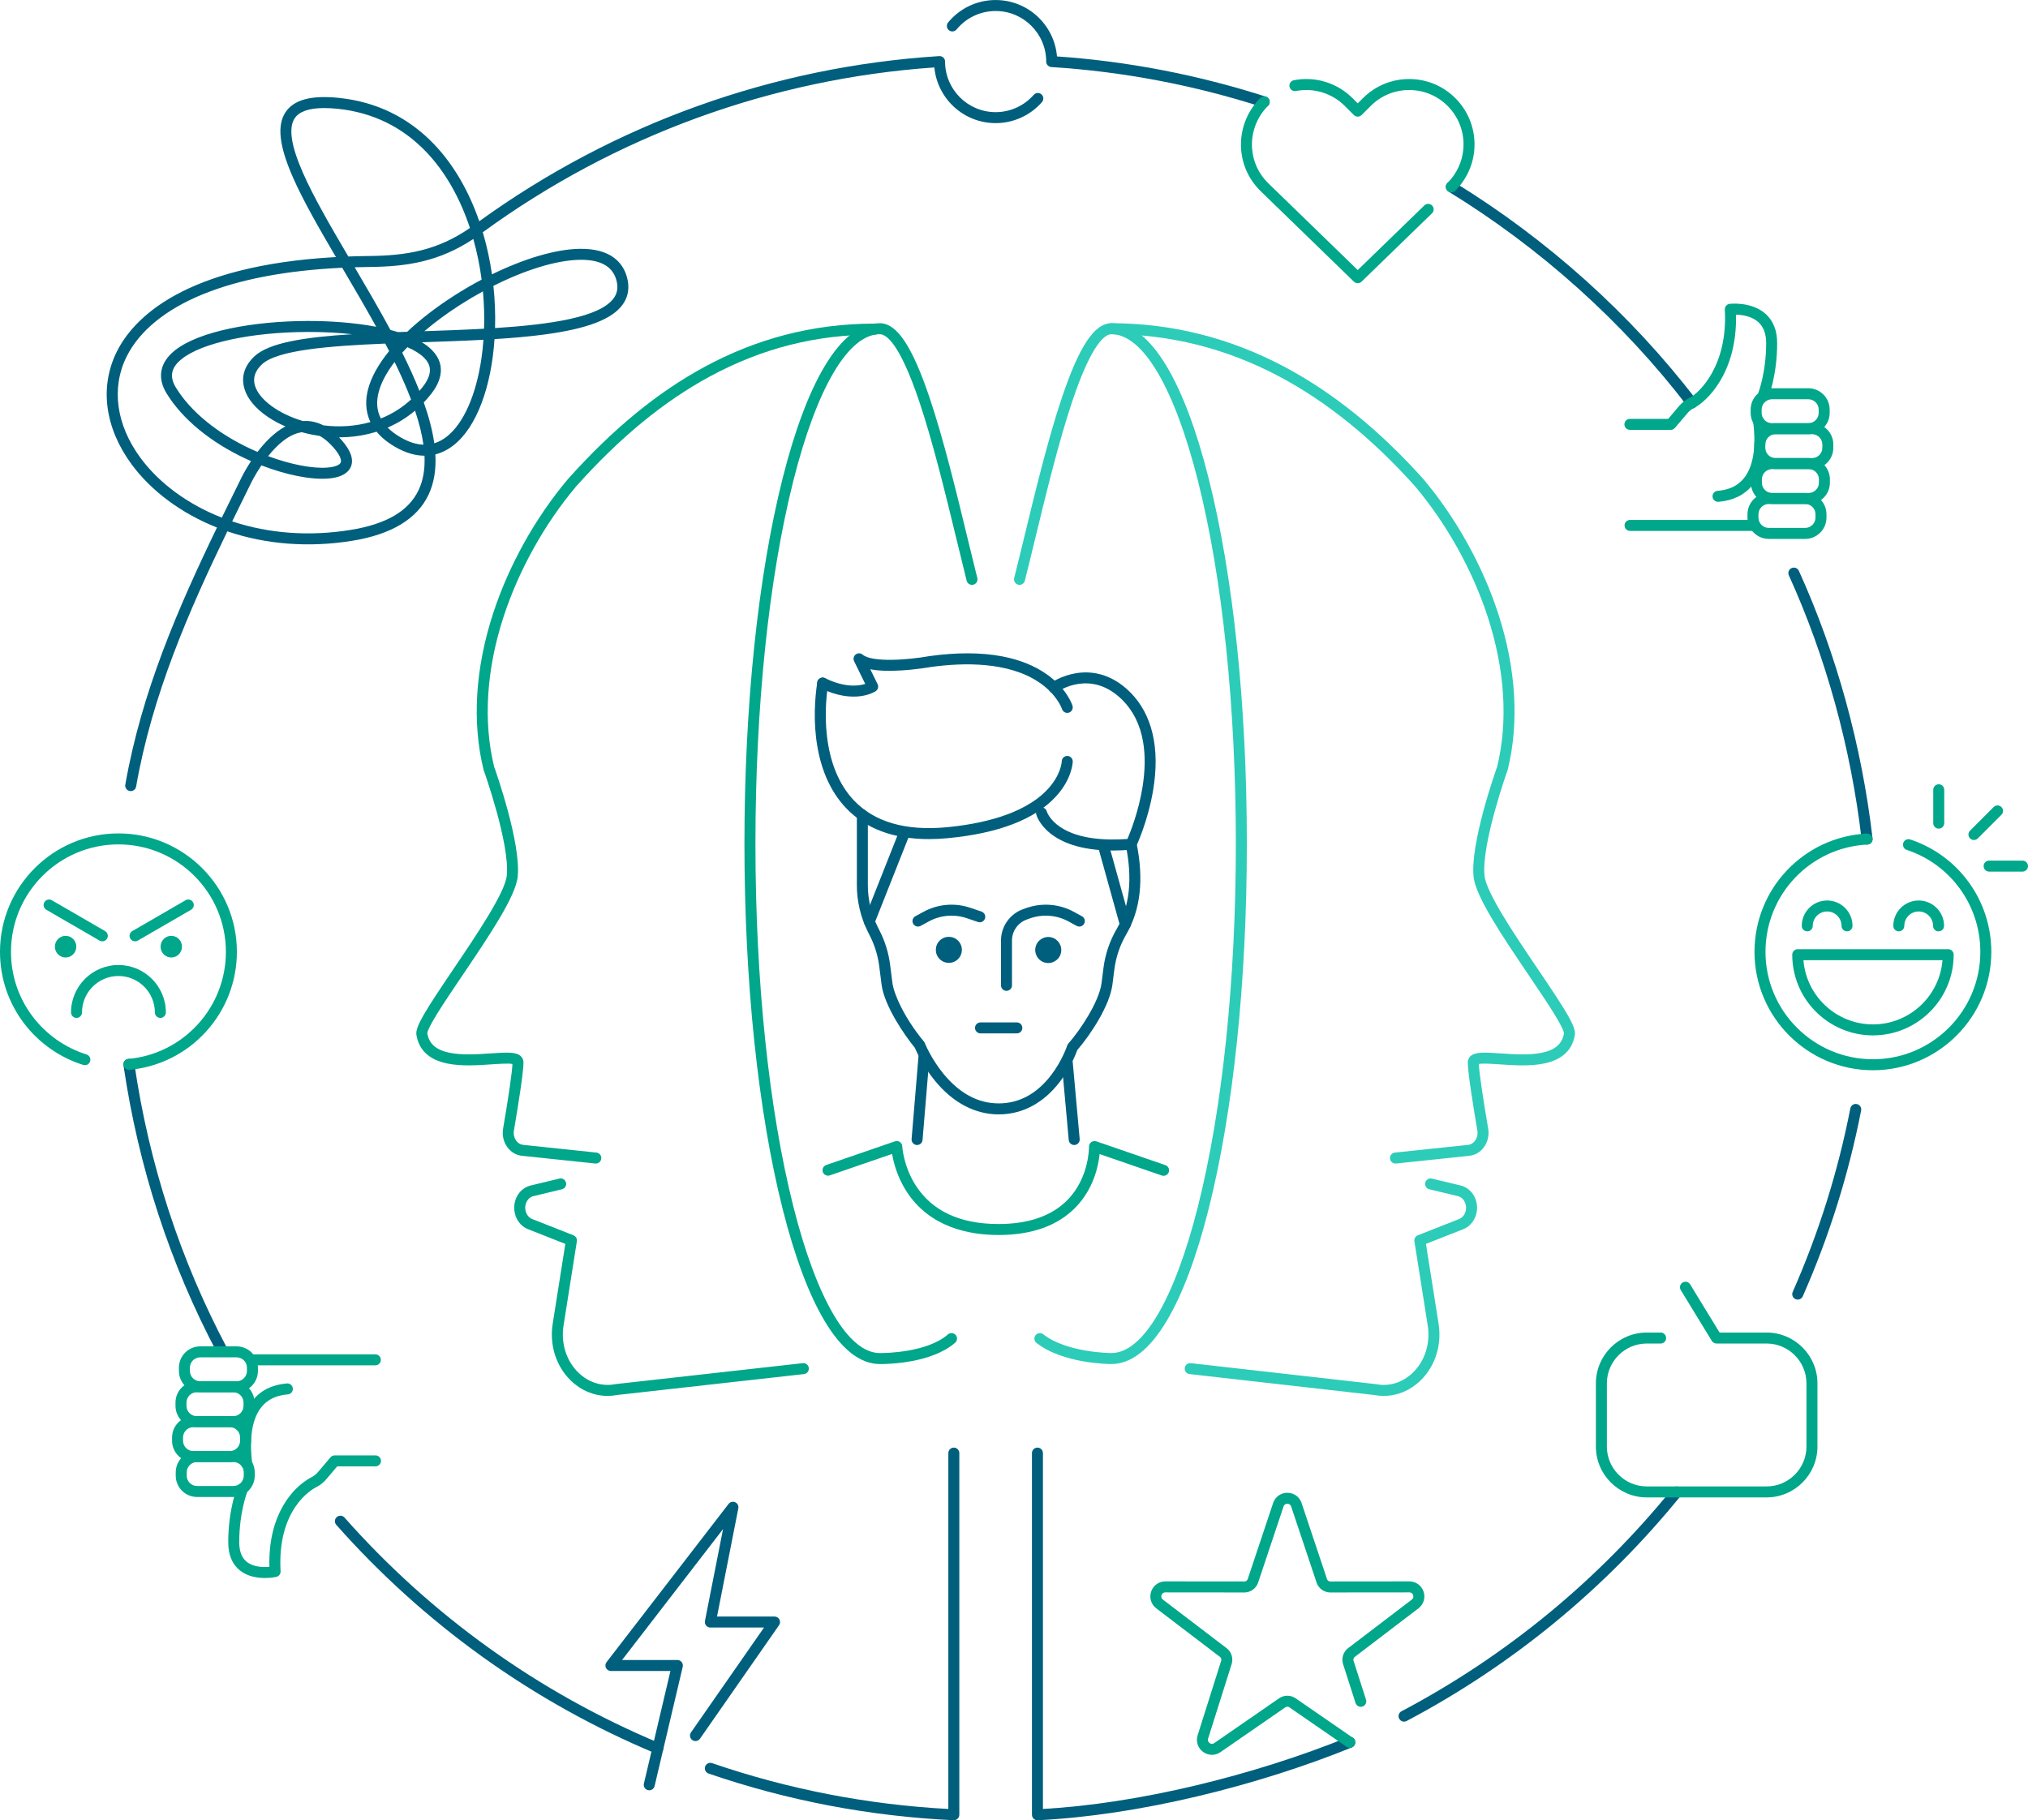 <?xml version="1.0" encoding="UTF-8"?>
<!DOCTYPE svg PUBLIC '-//W3C//DTD SVG 1.0//EN'
          'http://www.w3.org/TR/2001/REC-SVG-20010904/DTD/svg10.dtd'>
<svg height="2485.8" preserveAspectRatio="xMidYMid meet" version="1.0" viewBox="365.5 257.1 2769.0 2485.8" width="2769.0" xmlns="http://www.w3.org/2000/svg" xmlns:xlink="http://www.w3.org/1999/xlink" zoomAndPan="magnify"
><g
  ><g id="change1_1"
    ><path d="M1251.981,2701.985c-0.57,0-1.148-0.065-1.727-0.202c-4.032-0.95-6.53-4.989-5.579-9.021l36.233-153.703 h-81.308c-2.859,0-5.469-1.625-6.73-4.191c-1.262-2.565-0.955-5.625,0.792-7.889l166.645-216.089 c2.125-2.757,5.868-3.688,9.036-2.251c3.169,1.438,4.934,4.865,4.262,8.28l-29.096,147.782h78.555c2.793,0,5.355,1.553,6.648,4.028 s1.103,5.466-0.493,7.758l-107.97,155.046c-2.367,3.398-7.041,4.238-10.441,1.868c-3.399-2.366-4.236-7.041-1.869-10.44 l99.763-143.26h-73.313c-2.243,0-4.368-1.004-5.793-2.736s-1.999-4.012-1.566-6.213l24.705-125.48l-137.879,178.787h75.527 c2.292,0,4.458,1.048,5.88,2.845s1.945,4.146,1.419,6.376l-38.407,162.924C1258.461,2699.657,1255.381,2701.985,1251.981,2701.985z" fill="#005F7D"
    /></g
    ><g id="change1_2"
    ><path d="M2091.584,403.721c-0.76,0-1.532-0.116-2.295-0.361c-93.931-30.16-190.924-48.562-288.287-54.694 c-3.951-0.249-7.028-3.526-7.028-7.485c0-38.079-30.972-69.059-69.041-69.059c-20.708,0-40.146,9.177-53.33,25.179 c-2.634,3.197-7.36,3.654-10.558,1.02c-3.197-2.634-3.653-7.361-1.02-10.558c16.043-19.473,39.701-30.641,64.907-30.641 c43.97,0,80.162,33.949,83.749,77.018c96.337,6.622,192.248,25.096,285.193,54.939c3.943,1.267,6.114,5.49,4.848,9.434 C2097.701,401.693,2094.755,403.721,2091.584,403.721z" fill="#005F7D"
    /></g
    ><g id="change1_3"
    ><path d="M1782.014,2742.879c-1.924,0-3.779-0.739-5.178-2.074c-1.483-1.415-2.322-3.376-2.322-5.426V2241.5 c0-4.143,3.357-7.5,7.5-7.5s7.5,3.357,7.5,7.5v485.982c63.242-3.558,135.221-14.631,208.761-32.145 c71.778-17.093,143.497-39.842,207.404-65.787c3.84-1.559,8.213,0.291,9.771,4.128c1.558,3.838-0.29,8.212-4.128,9.771 c-64.599,26.227-137.067,49.215-209.572,66.481c-77.498,18.455-153.359,29.846-219.384,32.94 C1782.248,2742.876,1782.13,2742.879,1782.014,2742.879z" fill="#005F7D"
    /></g
    ><g id="change1_4"
    ><path d="M1263.688,2652.284c-0.963,0-1.94-0.187-2.884-0.58c-83.447-34.808-163.083-79.247-236.695-132.082 c-72.828-52.273-139.937-112.885-199.464-180.151c-2.745-3.103-2.456-7.843,0.646-10.587c3.102-2.745,7.841-2.456,10.587,0.646 c58.785,66.43,125.058,126.286,196.977,177.906c72.689,52.173,151.325,96.055,233.723,130.425c3.823,1.595,5.629,5.986,4.035,9.81 C1269.413,2650.549,1266.625,2652.284,1263.688,2652.284z" fill="#005F7D"
    /></g
    ><g id="change1_5"
    ><path d="M1667.852,2742.879c-0.117,0-0.234-0.003-0.352-0.008c-114.376-5.361-226.935-26.814-334.548-63.765 c-3.917-1.346-6.003-5.611-4.658-9.529c1.344-3.918,5.609-6.001,9.529-4.658c103.803,35.642,212.275,56.684,322.528,62.574V2241.5 c0-4.143,3.358-7.5,7.5-7.5s7.5,3.357,7.5,7.5v493.879c0,2.05-0.839,4.011-2.322,5.426 C1671.631,2742.139,1669.775,2742.879,1667.852,2742.879z" fill="#005F7D"
    /></g
    ><g id="change1_6"
    ><path d="M543.981,1337.46c-0.43,0-0.866-0.037-1.304-0.114c-4.08-0.715-6.807-4.603-6.092-8.683 c22.159-126.368,71.97-241.027,125.184-351.145c-48.357-19.111-89.667-49.677-116.65-86.396 c-36.688-49.926-43.992-106.06-20.04-154.009c22.221-44.485,90.426-117.471,299.088-128.951 c-23.252-39.627-44.642-76.898-58.707-108.866c-18.671-42.437-21.959-70.585-10.348-88.584 c11.282-17.487,35.481-23.98,73.974-19.851c50.837,5.454,94.371,26.828,129.392,63.528c26.026,27.274,47.041,63.237,61.396,104.854 c184.398-133.238,401.341-211.188,628.044-225.541c2.071-0.135,4.097,0.599,5.606,2.017c1.511,1.417,2.367,3.397,2.367,5.468 c0,38.076,30.972,69.053,69.041,69.053c19.911,0,38.858-8.601,51.984-23.596c2.729-3.117,7.466-3.431,10.583-0.704 c3.117,2.729,3.433,7.467,0.704,10.583c-15.975,18.25-39.036,28.716-63.271,28.716c-43.645,0-79.626-33.451-83.665-76.062 c-222.722,15.532-435.649,93.258-616.572,225.099c0.442,1.486,0.874,2.975,1.299,4.473c4.927,17.368,8.649,35.168,11.221,53.007 c43.848-21.435,86.708-34.229,119.167-34.856c43.983-0.846,59.485,19.811,64.756,37.293c4.399,14.588,2.584,27.627-5.393,38.754 c-14.411,20.099-48.313,33.106-106.691,40.934c-21.112,2.831-44.232,4.826-68.342,6.336 c-4.335,64.624-24.128,120.285-56.223,145.18c-6.483,5.029-14.689,9.733-24.529,12.21c1.113,20.139-1.597,38.667-9.258,54.961 c-15.604,33.187-50.747,54.406-104.452,63.07c-58.956,9.51-117.596,5.033-170.333-12.922 c-52.998,109.59-102.644,223.565-124.559,348.538C550.721,1334.896,547.555,1337.46,543.981,1337.46z M682.522,969.114 c49.962,16.666,105.465,20.73,161.339,11.716c49.201-7.937,79.709-25.811,93.267-54.644c6.168-13.118,8.832-28.641,7.971-46.758 c-11.735-0.019-25.173-3.367-40.229-12.143c-11.022-6.425-19.208-13.427-25.169-20.668c-1.03,0.324-2.063,0.638-3.104,0.942 c-15.343,4.489-31.609,6.748-48.182,6.753c1.276,1.323,2.544,2.703,3.806,4.142c12.223,13.946,16.408,26,12.439,35.828 c-2.616,6.478-10.028,14.56-30.48,16.273c-23.831,1.999-57.631-4.75-91.757-17.941c-9.012,13.386-14.383,24.573-14.51,24.841 c-0.018,0.037-0.037,0.076-0.055,0.112C699.419,934.665,690.941,951.838,682.522,969.114z M832.742,622.751 c-76.847,3.62-141.136,15.931-191.504,36.707c-49.933,20.596-85.459,49.767-102.739,84.359 c-21.349,42.738-14.53,93.192,18.708,138.424c25.527,34.738,64.909,63.687,111.13,81.742c8.655-17.771,17.365-35.416,26.043-52.996 c0.646-1.361,5.571-11.565,13.876-24.214c-2.204-0.967-4.404-1.96-6.597-2.978c-48.479-22.5-87.078-54.262-108.687-89.435 c-13.3-21.649-9.153-42.617,11.678-59.041c15.862-12.506,42.098-22.816,75.871-29.815c30.901-6.404,66.741-9.889,103.644-10.077 c30.583-0.153,64.626,2.154,94.991,7.935c-14.651-26.623-30.43-53.442-45.958-79.836 C833.046,623.268,832.893,623.008,832.742,622.751z M731.611,880.037c30.578,11.345,60.798,17.293,81.317,15.571 c9.734-0.815,16.397-3.41,17.823-6.942c0.592-1.466,1.634-7.264-9.812-20.324c-6.145-7.012-12.392-12.31-18.701-15.875 c-3.38-0.477-6.757-1.045-10.131-1.708c-4.906-0.962-9.729-2.105-14.444-3.419C759.908,849.865,743.84,864.673,731.611,880.037z M787.34,710.418c-1.034,0-2.059,0.002-3.098,0.008c-75.692,0.388-142.541,14.782-170.305,36.672 c-14.89,11.739-17.49,24.262-8.184,39.41c20.083,32.689,56.385,62.408,102.22,83.681c3.028,1.405,6.075,2.761,9.135,4.067 c10.049-13.162,23.013-26.722,38.072-34.825c-8.316-3.592-16.09-7.768-23.151-12.461c-17.415-11.574-28.793-25.188-32.905-39.37 c-3.202-11.043-3.442-27.592,13.592-43.723c20.066-19,69.809-26.404,133.541-30.347C828.027,711.5,808.188,710.418,787.34,710.418z M894.782,841.022c4.708,4.764,10.585,9.191,17.642,13.304c10.925,6.368,21.357,9.711,31.229,10.029 c-1.982-14.085-5.803-29.551-11.472-46.468C920.901,827.421,908.409,835.15,894.782,841.022z M944.111,806.663 c6.864,19.398,11.872,38.104,14.348,55.776c5.851-1.764,11.467-4.728,16.837-8.894c23.049-17.879,40.415-57.121,47.643-107.663 c1.166-8.152,2.055-16.424,2.669-24.786c-27.547,1.491-56.082,2.461-84.174,3.411c5.271,3.189,9.872,6.678,13.676,10.49 c22.631,22.677,9.131,47.382-0.93,60.091C950.966,799.148,947.609,803.007,944.111,806.663z M807.069,837.979 c22.055,2.759,44.014,1.24,64.21-4.498c-7.529-15.798-6.625-31.783-3.268-44.703c4.304-16.566,14.165-34.263,28.797-52.236 c-1.738-3.401-3.506-6.811-5.298-10.226c-77.305,3.185-147.78,8.851-168.48,28.452c-9.271,8.778-12.466,18.419-9.499,28.654 c5.652,19.495,32.114,38.707,65.528,48.686C788.643,831.394,797.998,833.358,807.069,837.979z M904.254,751.43 c-10.947,14.369-18.393,28.294-21.725,41.121c-3.513,13.521-2.533,25.486,3.021,36.062c15.3-6.142,29.071-14.812,41.189-25.929 c-1.421-3.743-2.923-7.548-4.509-11.422C916.882,778.191,910.827,764.886,904.254,751.43z M914.698,738.774 c8.783,17.649,16.756,35.09,23.492,52.113c1.438-1.662,2.849-3.365,4.229-5.108c16.724-21.124,9.193-33.051,2.073-40.185 c-5.289-5.3-13.025-10.128-22.794-14.394C919.269,733.729,916.934,736.256,914.698,738.774z M898.566,707.688 c3.553,0.92,7.025,1.899,10.399,2.937c4.152-0.151,8.32-0.298,12.532-0.444c17.718-16.74,39.218-33.365,63.879-49.198 c12.423-7.977,25.074-15.353,37.726-22.043c-2.494-18.853-6.292-37.491-11.367-55.496c-46.354,30.812-90.338,37.703-141.376,38.24 c-6.957,0.073-13.825,0.211-20.598,0.414C866.234,650.109,883.115,678.97,898.566,707.688z M1024.903,654.978 c-10.526,5.738-21.048,11.965-31.423,18.627c-17.962,11.532-34.261,23.587-48.533,35.776c26.921-0.913,54.617-1.881,81.471-3.368 C1026.993,689.14,1026.481,672.024,1024.903,654.978z M1039.188,647.489c2.076,19.466,2.802,38.843,2.25,57.63 c76.464-4.899,143.419-14.834,162.117-40.912c5.195-7.245,6.249-15.646,3.222-25.683c-5.489-18.205-22.341-27.16-50.105-26.627 C1125.098,612.508,1082.638,625.619,1039.188,647.489z M808.245,404.652c-20.84,0-34.437,4.75-40.528,14.191 c-8.508,13.188-4.755,37.528,11.474,74.412c14.528,33.02,37.355,72.35,61.912,114.123c9.419-0.355,19.128-0.589,29.097-0.694 c49.708-0.523,92.24-7.33,136.946-38.253c-13.675-41.411-34.091-77.039-59.52-103.687c-32.505-34.063-72.926-53.903-120.139-58.969 C820.507,405.026,814.09,404.652,808.245,404.652z" fill="#005F7D"
    /></g
    ><g
    ><g
      ><g id="change1_23"
        ><path d="M2914.796,1410.471c-3.756,0-6.997-2.815-7.44-6.636c-14.508-125.056-48.873-249.887-99.382-360.998 c-1.714-3.771-0.047-8.217,3.725-9.931c3.771-1.715,8.218-0.046,9.932,3.724c51.145,112.512,85.94,238.892,100.626,365.477 c0.478,4.115-2.472,7.837-6.586,8.314C2915.377,1410.455,2915.085,1410.471,2914.796,1410.471z" fill="#005F7D"
        /></g
        ><g id="change2_18"
        ><path d="M2922.74,1718.662c-89.15,0-161.679-72.528-161.679-161.678c0-86.204,67.365-157.145,153.364-161.504 c4.17-0.224,7.661,2.974,7.87,7.11c0.21,4.137-2.974,7.661-7.11,7.87c-78.014,3.955-139.124,68.315-139.124,146.523 c0,80.878,65.8,146.678,146.679,146.678c80.878,0,146.678-65.8,146.678-146.678c0-63.363-40.377-119.325-100.474-139.254 c-3.932-1.304-6.062-5.548-4.759-9.479c1.304-3.931,5.548-6.062,9.479-4.758c66.245,21.968,110.753,83.651,110.753,153.492 C3084.418,1646.134,3011.89,1718.662,2922.74,1718.662z" fill="#00A78A"
        /></g
        ><g fill="#00A78A" id="change2_1"
        ><path d="M2887.39,1528.985c-4.143,0-7.5-3.357-7.5-7.5c0-10.833-8.813-19.646-19.647-19.646 s-19.647,8.813-19.647,19.646c0,4.143-3.357,7.5-7.5,7.5s-7.5-3.357-7.5-7.5c0-19.104,15.543-34.647,34.647-34.647 s34.647,15.542,34.647,34.647C2894.89,1525.628,2891.532,1528.985,2887.39,1528.985z"
          /><path d="M3012.385,1528.985c-4.143,0-7.5-3.357-7.5-7.5c0-10.833-8.813-19.646-19.647-19.646 s-19.647,8.813-19.647,19.646c0,4.143-3.357,7.5-7.5,7.5s-7.5-3.357-7.5-7.5c0-19.104,15.543-34.647,34.647-34.647 s34.647,15.542,34.647,34.647C3019.885,1525.628,3016.527,1528.985,3012.385,1528.985z"
        /></g
        ><g id="change2_19"
        ><path d="M2922.81,1671.052c-60.773,0-110.216-49.442-110.216-110.216c0-4.143,3.357-7.5,7.5-7.5h205.431 c4.143,0,7.5,3.357,7.5,7.5C3033.024,1621.609,2983.582,1671.052,2922.81,1671.052z M2827.886,1568.336 c3.839,49.008,44.946,87.716,94.924,87.716c49.977,0,91.084-38.708,94.923-87.716H2827.886z" fill="#00A78A"
        /></g
      ></g
      ><g id="change2_15"
      ><path d="M3012.623,1388.718c-4.143,0-7.5-3.358-7.5-7.5v-45.582c0-4.142,3.357-7.5,7.5-7.5s7.5,3.358,7.5,7.5 v45.582C3020.123,1385.36,3016.766,1388.718,3012.623,1388.718z" fill="#00A78A"
      /></g
      ><g id="change2_16"
      ><path d="M3127,1447.383h-45.582c-4.143,0-7.5-3.358-7.5-7.5s3.357-7.5,7.5-7.5H3127c4.143,0,7.5,3.358,7.5,7.5 S3131.143,1447.383,3127,1447.383z" fill="#00A78A"
      /></g
      ><g id="change2_17"
      ><path d="M3060.687,1404.239c-1.919,0-3.839-0.732-5.304-2.197c-2.929-2.929-2.929-7.678,0-10.606l32.222-32.222 c2.93-2.929,7.678-2.929,10.607,0c2.929,2.929,2.929,7.678,0,10.606l-32.222,32.222 C3064.525,1403.506,3062.605,1404.239,3060.687,1404.239z" fill="#00A78A"
      /></g
    ></g
    ><g id="change1_7"
    ><path d="M669.203,2109.713c-2.686,0-5.283-1.447-6.63-3.985c-64.975-122.379-108.204-254.94-128.484-394.003 c-0.598-4.099,2.24-7.905,6.339-8.504c4.101-0.588,7.906,2.241,8.504,6.34c20.032,137.354,62.724,268.278,126.89,389.134 c1.942,3.658,0.551,8.198-3.107,10.141C671.593,2109.431,670.389,2109.713,669.203,2109.713z" fill="#005F7D"
    /></g
    ><g id="change2_2"
    ><path d="M541.501,1718.143c-3.835,0.001-7.105-2.926-7.46-6.819c-0.376-4.125,2.663-7.773,6.788-8.149 c36.26-3.306,69.841-19.991,94.559-46.983c24.857-27.144,38.547-62.39,38.547-99.245c0-80.9-65.817-146.717-146.717-146.717 S380.5,1476.045,380.5,1556.945c0,31.939,10.083,62.3,29.158,87.798c18.451,24.664,44.722,43.252,73.974,52.339 c3.956,1.229,6.166,5.432,4.937,9.387c-1.229,3.956-5.43,6.168-9.387,4.938c-32.248-10.018-61.204-30.501-81.535-57.678 c-21.031-28.112-32.147-61.579-32.147-96.783c0-89.171,72.546-161.717,161.717-161.717s161.717,72.546,161.717,161.717 c0,40.615-15.088,79.459-42.484,109.376c-27.246,29.752-64.272,48.145-104.259,51.79 C541.959,1718.133,541.729,1718.143,541.501,1718.143z" fill="#00A78A"
    /></g
    ><g id="change2_3"
    ><path d="M584.463,1647.199c-4.142,0-7.5-3.357-7.5-7.5c0-27.43-22.316-49.746-49.746-49.746 s-49.746,22.316-49.746,49.746c0,4.143-3.358,7.5-7.5,7.5s-7.5-3.357-7.5-7.5c0-35.701,29.045-64.746,64.746-64.746 s64.746,29.045,64.746,64.746C591.963,1643.842,588.605,1647.199,584.463,1647.199z" fill="#00A78A"
    /></g
    ><g id="change2_4"
    ><path d="M505.218,1542.611c-1.276,0-2.568-0.325-3.751-1.011l-72.707-42.101c-3.584-2.075-4.808-6.664-2.732-10.249 c2.075-3.584,6.664-4.809,10.249-2.732l72.707,42.101c3.584,2.075,4.808,6.664,2.732,10.248 C510.325,1541.27,507.806,1542.611,505.218,1542.611z" fill="#00A78A"
    /></g
    ><g id="change2_5"
    ><path d="M549.902,1542.611c-2.589,0-5.106-1.341-6.497-3.743c-2.076-3.584-0.853-8.173,2.732-10.248l72.708-42.101 c3.585-2.076,8.173-0.852,10.249,2.732c2.076,3.584,0.853,8.173-2.732,10.249l-72.708,42.101 C552.471,1542.286,551.178,1542.611,549.902,1542.611z" fill="#00A78A"
    /></g
    ><g
    ><g
      ><g
        ><g fill="#00A78A" id="change2_20"
          ><path d="M1195.061,2163.388c-18.289,0.001-35.978-7.231-49.998-20.754 c-20.214-19.499-29.533-48.538-24.926-77.68l17.255-109.145l-50.866-20.05c-10.164-4.006-17.325-13.724-18.688-25.36 c-1.882-16.078,7.7-30.85,22.289-34.361l39.164-9.425c4.026-0.967,8.077,1.51,9.047,5.537c0.969,4.027-1.51,8.077-5.537,9.047 l-39.164,9.425c-7.096,1.708-11.884,9.629-10.9,18.033c0.708,6.042,4.354,11.204,9.291,13.149l56.463,22.256 c3.27,1.289,5.207,4.677,4.658,8.148l-18.194,115.087c-3.843,24.311,3.829,48.438,20.523,64.541 c13.871,13.381,32.161,19.038,50.179,15.519c0.2-0.039,0.401-0.069,0.603-0.092l255.29-28.584 c4.106-0.477,7.827,2.502,8.288,6.618c0.46,4.117-2.502,7.827-6.619,8.288l-254.994,28.551 C1203.831,2162.975,1199.428,2163.388,1195.061,2163.388z"
            /><path d="M1179.028,1846.067c-0.263,0-0.527-0.015-0.794-0.042l-100.058-10.533 c-7.738-0.814-14.711-4.841-19.634-11.336c-5.452-7.193-7.682-16.572-6.121-25.731c7.629-44.736,12.216-76.473,12.779-88.295 c-5.039-1.133-18.417-0.215-28.472,0.476c-18.45,1.266-41.414,2.841-60.739-1.18c-24.494-5.096-38.598-18.271-41.92-39.158 c-1.765-11.099,12.391-33.329,50.292-89.387c31.525-46.628,70.759-104.658,73.095-128.055 c4.343-43.511-31.186-143.052-31.545-144.053c-0.088-0.246-0.164-0.498-0.227-0.751 c-15.824-64.583-11.299-138.288,13.085-213.148c21.309-65.416,57.566-130.556,102.094-183.42 c0.048-0.057,0.096-0.112,0.146-0.167c60.924-68.134,121.95-118.257,186.565-153.231 c35.351-19.135,72.242-33.786,109.649-43.547c39.38-10.275,80.677-15.486,122.741-15.486c4.142,0,7.5,3.358,7.5,7.5 s-3.358,7.5-7.5,7.5c-80.431,0-154.111,18.718-225.25,57.224c-63.041,34.123-122.724,83.176-182.45,149.956 c-43.281,51.407-78.52,114.73-99.232,178.318c-23.471,72.055-27.92,142.778-12.871,204.557 c2.811,7.875,36.803,104.323,32.22,150.239c-2.712,27.168-39.763,81.969-75.594,134.966 c-12.949,19.153-25.181,37.244-34.108,51.722c-12.37,20.06-13.685,25.74-13.763,27.105 c2.362,14.382,11.942,22.848,30.129,26.631c17.304,3.602,39.125,2.104,56.658,0.9c22.53-1.545,34.579-2.078,40.864,3.791 c2.381,2.224,3.693,5.252,3.693,8.528c0,13.603-7.097,58.074-13.051,92.986c-0.868,5.09,0.331,10.247,3.289,14.149 c2.393,3.157,5.678,5.103,9.25,5.479l100.058,10.533c4.119,0.434,7.107,4.125,6.673,8.244 C1186.072,1843.204,1182.817,1846.066,1179.028,1846.067z M948.911,1668.204c0,0.001,0,0.002,0,0.003 C948.911,1668.207,948.911,1668.206,948.911,1668.204z"
          /></g
        ></g
        ><g
        ><g fill="#2CCCB9" id="change3_2"
          ><path d="M2254.804,2163.388c-4.369,0-8.772-0.413-13.168-1.252l-251.916-28.551 c-4.115-0.466-7.074-4.181-6.607-8.297s4.197-7.062,8.297-6.607l252.206,28.584c0.198,0.022,0.396,0.053,0.593,0.091 c18.016,3.521,36.309-2.139,50.179-15.518c16.694-16.104,24.367-40.231,20.523-64.542l-18.194-115.087 c-0.549-3.472,1.388-6.859,4.658-8.148l56.463-22.256c4.937-1.945,8.583-7.107,9.291-13.149 c0.984-8.404-3.804-16.325-10.9-18.033l-39.163-9.425c-4.027-0.97-6.506-5.02-5.537-9.047c0.97-4.026,5.022-6.504,9.047-5.537 l39.163,9.425c14.59,3.512,24.172,18.284,22.289,34.361c-1.363,11.637-8.524,21.354-18.689,25.36l-50.865,20.05l17.255,109.145 c4.606,29.142-4.711,58.181-24.926,77.68C2290.783,2156.155,2273.091,2163.388,2254.804,2163.388z"
            /><path d="M2270.837,1846.067c-3.79,0-7.045-2.863-7.45-6.716c-0.434-4.119,2.555-7.811,6.674-8.244 l100.059-10.533c3.572-0.376,6.857-2.321,9.25-5.479c2.957-3.903,4.155-9.06,3.287-14.149 c-5.953-34.916-13.051-79.391-13.051-92.986c0-3.276,1.312-6.305,3.692-8.528c6.287-5.87,18.332-5.338,40.865-3.791 c17.534,1.203,39.355,2.701,56.657-0.9c18.188-3.783,27.768-12.249,30.13-26.631c-0.078-1.366-1.394-7.046-13.764-27.105 c-8.928-14.478-21.158-32.568-34.108-51.722c-35.831-52.997-72.882-107.798-75.594-134.966 c-4.583-45.914,29.404-142.353,32.219-150.238c15.05-61.779,10.601-132.502-12.87-204.558 c-20.713-63.588-55.952-126.91-99.232-178.317c-58.35-65.238-120.875-115.769-185.839-150.186 c-72.039-38.165-149.004-57.517-228.756-57.517c-4.143,0-7.5-3.358-7.5-7.5s3.357-7.5,7.5-7.5 c82.226,0,161.553,19.938,235.778,59.262c66.564,35.265,130.514,86.917,190.071,153.523c0.049,0.055,0.098,0.111,0.146,0.168 c44.528,52.864,80.786,118.004,102.095,183.42c24.384,74.86,28.909,148.565,13.085,213.148 c-0.062,0.254-0.138,0.505-0.226,0.751c-0.359,1-35.889,100.542-31.545,144.052c2.335,23.397,41.569,81.427,73.095,128.055 c37.9,56.059,52.056,78.288,50.291,89.387c-3.322,20.888-17.426,34.062-41.92,39.158c-19.326,4.021-42.287,2.445-60.74,1.18 c-10.058-0.69-23.439-1.608-28.474-0.476c0.547,11.829,5.036,42.876,12.781,88.295c1.562,9.159-0.668,18.537-6.119,25.73 c-4.923,6.496-11.896,10.522-19.635,11.337l-100.059,10.533C2271.364,1846.054,2271.099,1846.067,2270.837,1846.067z"
          /></g
        ></g
      ></g
      ><g
      ><g id="change1_11"
        ><path d="M1729.082,1778.943c-32.442,0-62.653-16.031-87.366-46.359c-16.174-19.849-24.948-39.514-27.017-44.447 c-14.562-17.832-41.839-57.593-45.528-86.536l-3.192-25.044c-1.815-14.246-5.993-27.982-12.416-40.828l-3.097-6.194 c-9.827-19.653-15.021-41.655-15.021-63.629v-95.848c0-4.142,3.358-7.5,7.5-7.5s7.5,3.358,7.5,7.5v95.848 c0,19.657,4.646,39.34,13.437,56.92l3.097,6.194c7.18,14.36,11.85,29.716,13.879,45.641l3.192,25.044 c1.686,13.226,14.512,45.382,42.941,79.766c0.506,0.612,0.911,1.3,1.201,2.039c0.081,0.204,8.491,21.258,25.404,41.908 c22.025,26.892,47.422,40.526,75.485,40.526c27.941,0,52.071-13.043,71.72-38.766c15.112-19.784,21.752-39.979,21.817-40.181 c0.314-0.973,0.827-1.879,1.502-2.646c16.934-19.285,42.213-57.677,45.396-82.646l2.623-20.587 c2.428-19.049,8.564-37.116,18.239-53.701c17.535-30.061,21.647-68.39,12.222-113.921c-0.839-4.056,1.769-8.025,5.824-8.865 c4.053-0.841,8.024,1.768,8.865,5.824c10.198,49.269,5.504,91.163-13.954,124.521c-8.655,14.836-14.146,30.999-16.317,48.039 l-2.623,20.587c-3.741,29.35-30.386,69.096-48.021,89.518c-1.915,5.396-9.12,24.014-23.366,42.787 C1790.65,1763.369,1761.629,1778.943,1729.082,1778.943z" fill="#005F7D"
        /></g
        ><g id="change1_12"
        ><path d="M1617.669,1820.76c-0.209,0-0.419-0.008-0.631-0.026c-4.128-0.344-7.195-3.968-6.852-8.096l9.491-113.957 c0.344-4.127,3.96-7.216,8.097-6.852c4.128,0.344,7.195,3.968,6.852,8.096l-9.491,113.957 C1624.809,1817.798,1621.53,1820.76,1617.669,1820.76z" fill="#005F7D"
        /></g
        ><g id="change1_13"
        ><path d="M1832.195,1820.76c-3.838,0-7.109-2.93-7.461-6.826l-9.491-105.148c-0.372-4.125,2.67-7.771,6.796-8.144 c4.121-0.369,7.771,2.671,8.144,6.796l9.491,105.148c0.372,4.125-2.67,7.771-6.796,8.144 C1832.649,1820.75,1832.421,1820.76,1832.195,1820.76z" fill="#005F7D"
        /></g
        ><g id="change2_13"
        ><path d="M1728.803,1943.657c-40.045,0-94.405-10.436-125.965-60.15c-12.496-19.684-17.368-39.258-19.248-50.573 l-85.081,29.316c-3.916,1.347-8.185-0.73-9.534-4.647c-1.35-3.916,0.731-8.185,4.647-9.534l93.859-32.342 c2.236-0.771,4.706-0.441,6.662,0.89c1.956,1.33,3.169,3.506,3.274,5.869c0.012,0.254,1.493,27.172,18.42,53.51 c22.459,34.944,60.466,52.662,112.965,52.662c41.153,0,72.858-11.057,94.233-32.864c29.899-30.503,29.413-72.391,29.405-72.811 c-0.049-2.45,1.102-4.777,3.083-6.22c1.98-1.443,4.543-1.835,6.858-1.036l94.317,32.499c3.916,1.35,5.997,5.618,4.647,9.534 c-1.35,3.917-5.62,5.998-9.534,4.647l-84.926-29.263c-1.651,16.081-8.108,47.511-32.99,72.996 C1809.593,1931.034,1774.233,1943.657,1728.803,1943.657z" fill="#00A78A"
        /></g
      ></g
      ><g id="change1_14"
      ><path d="M1753.887,1668.328h-49.611c-4.142,0-7.5-3.357-7.5-7.5s3.358-7.5,7.5-7.5h49.611 c4.143,0,7.5,3.357,7.5,7.5S1758.029,1668.328,1753.887,1668.328z" fill="#005F7D"
      /></g
      ><g id="change1_15"
      ><path d="M1822.71,1230.631c-3.195,0-6.152-2.058-7.155-5.263c-0.129-0.394-6.674-19.823-31.313-36.454 c-42.098-28.414-103.542-27.08-147.731-20.943c-1.992,0.354-20.377,3.547-41.446,4.759c-16.983,0.978-30.689,0.427-41.298-1.683 l9.99,20.406c1.638,3.346,0.572,7.387-2.504,9.49c-1.146,0.783-28.61,18.918-75.764-4.254c-3.717-1.827-5.25-6.321-3.423-10.039 c1.827-3.718,6.321-5.25,10.039-3.423c27.088,13.313,45.855,10.691,54.77,7.856l-15.176-30.999 c-1.561-3.189-0.672-7.035,2.129-9.216c2.802-2.182,6.748-2.099,9.457,0.196c13.075,11.082,62.585,7.179,90.721,2.118 c0.098-0.018,0.196-0.033,0.294-0.047c37.6-5.236,71.165-5.115,99.76,0.363c23.261,4.456,43.349,12.448,59.707,23.757 c28.5,19.702,35.821,42.703,36.119,43.673c1.216,3.959-1.009,8.155-4.968,9.371 C1824.182,1230.523,1823.439,1230.631,1822.71,1230.631z" fill="#005F7D"
      /></g
      ><g id="change1_16"
      ><path d="M1884.998,1418.6c-90.413,0.005-104.109-47.264-104.691-49.449c-1.065-4.002,1.316-8.111,5.318-9.177 c4.004-1.063,8.112,1.315,9.178,5.318c0.11,0.373,3.451,11.294,18.687,21.442c25.091,16.713,62.714,18.168,91.402,16.116 c4.204-9.871,14.995-37.23,20.359-69.512c3.89-23.413,4.205-44.79,0.936-63.539c-3.995-22.914-13.421-41.956-28.015-56.599 c-42.88-43.024-87.389-12.423-89.261-11.099c-3.376,2.384-8.055,1.596-10.449-1.773c-2.396-3.368-1.623-8.033,1.738-10.438 c0.576-0.413,14.359-10.148,34.573-13.447c18.809-3.07,46.922-1.024,74.023,26.169c29.995,30.097,40.782,76.271,31.193,133.532 c-7.1,42.395-22.603,75.631-23.259,77.025c-1.139,2.418-3.478,4.048-6.141,4.277 C1901.447,1418.235,1892.92,1418.599,1884.998,1418.6z" fill="#005F7D"
      /></g
      ><g id="change1_17"
      ><path d="M1633.718,1403.003c-48.424,0.001-86.427-14.27-113.214-42.574c-19.652-20.765-32.691-48.525-38.756-82.51 c-6.183-34.648-3.614-67.566-0.369-89.08c0.618-4.096,4.438-6.917,8.535-6.298c4.096,0.618,6.915,4.438,6.297,8.535 c-3.076,20.4-5.521,51.569,0.304,84.208c5.542,31.054,17.278,56.232,34.884,74.835c28.072,29.663,70.768,41.999,126.9,36.675 c44.341-4.208,104.084-16.479,136.896-51.047c19.129-20.154,19.993-38.22,20.021-38.979c0.084-4.088,3.423-7.318,7.493-7.318 c0.053,0,0.105,0,0.157,0.001c4.142,0.084,7.43,3.539,7.345,7.68c-0.019,0.952-0.732,23.599-23.076,47.809 c-28.726,31.124-78.324,50.23-147.418,56.786C1650.745,1402.578,1642.074,1403.003,1633.718,1403.003z" fill="#005F7D"
      /></g
      ><g id="change1_18"
      ><path d="M1552.427,1523.072c-0.919,0-1.853-0.17-2.759-0.528c-3.851-1.524-5.737-5.883-4.213-9.734l47.533-120.07 c1.525-3.851,5.884-5.735,9.734-4.213c3.851,1.525,5.737,5.883,4.213,9.734l-47.533,120.07 C1558.237,1521.276,1555.413,1523.072,1552.427,1523.072z" fill="#005F7D"
      /></g
      ><g id="change1_19"
      ><path d="M1902.005,1526.955c-3.284,0-6.299-2.174-7.222-5.492l-30.14-108.354c-1.11-3.991,1.225-8.125,5.216-9.235 c3.989-1.112,8.126,1.225,9.235,5.216l30.14,108.354c1.11,3.99-1.225,8.125-5.216,9.235 C1903.347,1526.866,1902.67,1526.955,1902.005,1526.955z" fill="#005F7D"
      /></g
      ><g id="change1_20"
      ><path d="M1739.74,1610.225c-4.142,0-7.5-3.357-7.5-7.5v-61.189c0-19.494,12.4-36.806,30.856-43.08l4.571-1.622 c21.191-7.205,44.506-5.186,64.058,5.502l11.056,6.044c3.635,1.987,4.97,6.544,2.983,10.179s-6.542,4.971-10.179,2.983 l-11.056-6.044c-15.877-8.68-34.81-10.316-51.941-4.495l-4.571,1.622c-12.465,4.238-20.777,15.843-20.777,28.91v61.189 C1747.24,1606.867,1743.882,1610.225,1739.74,1610.225z" fill="#005F7D"
      /></g
      ><g id="change1_21"
      ><path d="M1618.908,1522.462c-2.654,0.001-5.225-1.411-6.588-3.903c-1.987-3.635-0.651-8.191,2.983-10.179 l11.056-6.044c19.552-10.688,42.867-12.706,63.964-5.535l15.321,5.207c3.922,1.333,6.021,5.593,4.688,9.515 c-1.333,3.922-5.592,6.021-9.514,4.688l-15.322-5.207c-17.132-5.823-36.064-4.187-51.942,4.494l-11.056,6.044 C1621.356,1522.166,1620.123,1522.462,1618.908,1522.462z" fill="#005F7D"
      /></g
      ><g id="change3_1"
      ><path d="M1883.006,2119.881c-2.683,0-66.095-0.326-102.32-28.866c-3.254-2.563-3.813-7.279-1.25-10.533 c2.565-3.253,7.279-3.812,10.533-1.25c32.186,25.357,92.432,25.649,93.036,25.649c42.988,0,86.062-73.005,118.177-200.294 c33.361-132.233,51.734-308.168,51.734-495.396c0-187.228-18.373-363.163-51.734-495.396 c-32.114-127.29-75.188-200.294-118.176-200.294c-8.417,0-26.513,11.782-53.129,90.686 c-18.702,55.439-35.966,126.628-51.196,189.437c-4.871,20.083-9.471,39.051-13.875,56.516c-1.013,4.017-5.092,6.452-9.106,5.438 c-4.017-1.013-6.451-5.09-5.438-9.106c4.388-17.398,8.98-36.335,13.842-56.383c15.304-63.107,32.649-134.635,51.562-190.696 c23.537-69.775,44.306-100.891,67.342-100.891c26.776,0,52.177,19.823,75.497,58.918c21.499,36.043,40.752,87.421,57.223,152.707 c33.655,133.398,52.19,310.636,52.19,499.065s-18.535,365.668-52.19,499.065c-16.471,65.286-35.724,116.664-57.223,152.707 C1935.183,2100.058,1909.782,2119.881,1883.006,2119.881z" fill="#2CCCB9"
      /></g
      ><g id="change2_14"
      ><path d="M1568.073,2119.887c-0.522,0-0.942-0.003-1.253-0.006c-26.736,0-52.137-19.823-75.457-58.918 c-21.5-36.043-40.751-87.421-57.223-152.707c-33.655-133.397-52.19-310.636-52.19-499.065s18.535-365.668,52.19-499.065 c16.472-65.286,35.724-116.664,57.223-152.707c23.32-39.095,48.721-58.918,75.497-58.918c23.223,0,44.162,31.39,67.895,101.78 c19.066,56.549,36.511,128.564,51.902,192.102c4.65,19.199,9.043,37.333,13.251,54.097c1.008,4.018-1.431,8.092-5.449,9.1 c-4.018,1.009-8.092-1.431-9.1-5.449c-4.223-16.824-8.623-34.987-13.281-54.217c-15.319-63.238-32.681-134.914-51.538-190.84 c-26.864-79.676-45.164-91.572-53.681-91.572c-42.988,0-86.062,73.004-118.176,200.294 c-33.361,132.233-51.734,308.167-51.734,495.396s18.373,363.163,51.734,495.396c32.114,127.289,75.188,200.294,118.176,200.294 c0.152-0.001,0.419,0.004,0.881,0.004c7.527,0,63.795-0.841,92.013-25.417c3.124-2.72,7.862-2.393,10.582,0.729 c2.72,3.123,2.394,7.861-0.73,10.581C1637.764,2118.511,1579.316,2119.887,1568.073,2119.887z" fill="#00A78A"
      /></g
      ><g id="change1_22"
      ><circle cx="1661.067" cy="1554.246" fill="#005F7D" r="17.789" transform="rotate(-45.001 1661.056 1554.273)"
      /></g
      ><g id="change1_24"
      ><circle cx="1796.699" cy="1554.246" fill="#005F7D" r="17.789" transform="rotate(-76.714 1796.873 1554.308)"
      /></g
    ></g
    ><g id="change2_6"
    ><ellipse cx="455.072" cy="1549.898" fill="#00A78A" rx="14.609" ry="14.788"
    /></g
    ><g id="change2_7"
    ><ellipse cx="599.362" cy="1549.898" fill="#00A78A" rx="14.609" ry="14.788"
    /></g
    ><g id="change2_8"
    ><path d="M2219.338,643.859c-1.885,0-3.769-0.706-5.224-2.118l-128.021-124.254c-0.026-0.026-0.054-0.052-0.08-0.079 c-17.267-17.267-26.547-40.226-26.13-64.647c0.392-22.921,10.013-45.463,26.396-61.845c2.929-2.929,7.678-2.928,10.606,0 c2.929,2.929,2.929,7.678-0.001,10.607c-13.658,13.657-21.678,32.426-22.004,51.494c-0.347,20.3,7.359,39.385,21.701,53.746 l122.756,119.144l90.958-88.282c2.973-2.884,7.721-2.813,10.605,0.158c2.885,2.972,2.814,7.721-0.158,10.605l-96.182,93.352 C2223.106,643.153,2221.223,643.859,2219.338,643.859z" fill="#00A78A"
    /></g
    ><g id="change1_8"
    ><path d="M2675.547,814.945c-2.256,0-4.484-1.013-5.961-2.941c-88.006-114.965-200.859-216.385-326.361-293.295 c-3.531-2.164-4.64-6.782-2.476-10.313c2.164-3.532,6.784-4.64,10.313-2.476c127.057,77.863,241.319,180.553,330.434,296.966 c2.519,3.289,1.893,7.997-1.396,10.515C2678.74,814.441,2677.137,814.945,2675.547,814.945z" fill="#005F7D"
    /></g
    ><g id="change2_9"
    ><path d="M2347.144,519.813c-1.92,0-3.839-0.732-5.304-2.197c-2.929-2.929-2.929-7.678,0.001-10.607 c12.622-12.621,20.34-29.247,21.731-46.814c1.721-21.726-6.121-43.016-21.517-58.411c-14.024-14.025-32.672-21.75-52.507-21.75 c-19.836,0-38.483,7.724-52.508,21.75l-12.399,12.399c-2.93,2.929-7.678,2.929-10.607,0l-12.399-12.399 c-17.469-17.47-42.399-25.092-66.696-20.389c-4.071,0.786-8.002-1.872-8.789-5.938c-0.787-4.067,1.871-8.001,5.938-8.789 c29.193-5.654,59.156,3.511,80.155,24.509l7.096,7.096l7.096-7.096c16.858-16.858,39.273-26.143,63.115-26.143 c23.841,0,46.256,9.285,63.114,26.143c18.504,18.504,27.931,44.092,25.862,70.202c-1.674,21.123-10.936,41.094-26.079,56.237 C2350.982,519.081,2349.062,519.813,2347.144,519.813z" fill="#00A78A"
    /></g
    ><g fill="#00A78A" id="change2_21"
    ><path d="M2759.468,982.122h-168.325c-4.143,0-7.5-3.358-7.5-7.5s3.357-7.5,7.5-7.5h168.325 c4.143,0,7.5,3.358,7.5,7.5S2763.61,982.122,2759.468,982.122z"
      /><path d="M2711.271,942.411c-3.861,0-7.142-2.964-7.466-6.882c-0.342-4.128,2.728-7.751,6.856-8.093 c15.827-1.31,27.564-6.926,35.884-17.17c16.013-19.718,15.79-52.592,12.783-76.697c-0.513-4.11,2.404-7.858,6.514-8.371 c4.121-0.507,7.858,2.403,8.371,6.514c3.368,27.001,3.321,64.188-16.024,88.01c-10.879,13.396-26.453,21.022-46.291,22.664 C2711.688,942.402,2711.479,942.411,2711.271,942.411z"
      /><path d="M2646.688,844.13h-55.742c-4.143,0-7.5-3.358-7.5-7.5s3.357-7.5,7.5-7.5h52.271l14.912-17.567 c3.823-4.504,8.498-8.169,13.894-10.895c13.966-7.056,52.857-44.382,48.519-120.743c-0.225-3.961,2.674-7.412,6.614-7.874 c1.216-0.143,29.962-3.294,48.957,13.604c10.542,9.378,15.888,22.777,15.888,39.824c0,44.994-12.057,74.648-12.57,75.889 c-1.583,3.828-5.972,5.646-9.797,4.062c-3.826-1.583-5.645-5.966-4.065-9.792c0.199-0.49,11.433-28.502,11.433-70.159 c0-12.548-3.635-22.16-10.803-28.568c-9.172-8.199-22.379-9.926-30.372-10.145c1.825,79.613-40.161,118.765-57.04,127.291 c-3.599,1.817-6.7,4.244-9.221,7.213l-17.159,20.213C2650.98,843.162,2648.89,844.13,2646.688,844.13z"
      /><path d="M2834.611,850.018h-49.701c-16.038,0-29.087-13.048-29.087-29.086v-4.496 c0-16.039,13.049-29.087,29.087-29.087h49.701c16.038,0,29.086,13.048,29.086,29.087v4.496 C2863.697,836.969,2850.649,850.018,2834.611,850.018z M2784.91,802.349c-7.768,0-14.087,6.319-14.087,14.087v4.496 c0,7.767,6.319,14.086,14.087,14.086h49.701c7.767,0,14.086-6.319,14.086-14.086v-4.496c0-7.768-6.319-14.087-14.086-14.087 H2784.91z"
      /><path d="M2839.611,897.687h-49.701c-16.038,0-29.087-13.048-29.087-29.086v-4.496 c0-16.039,13.049-29.087,29.087-29.087h49.701c16.038,0,29.086,13.048,29.086,29.087v4.496 C2868.697,884.638,2855.649,897.687,2839.611,897.687z M2789.91,850.018c-7.768,0-14.087,6.319-14.087,14.087v4.496 c0,7.767,6.319,14.086,14.087,14.086h49.701c7.767,0,14.086-6.319,14.086-14.086v-4.496c0-7.768-6.319-14.087-14.086-14.087 H2789.91z"
      /><path d="M2834.936,945.355h-49.701c-16.039,0-29.087-13.048-29.087-29.086v-4.496 c0-16.039,13.048-29.087,29.087-29.087h49.701c16.039,0,29.087,13.048,29.087,29.087v4.496 C2864.022,932.307,2850.975,945.355,2834.936,945.355z M2785.234,897.687c-7.768,0-14.087,6.319-14.087,14.087v4.496 c0,7.767,6.319,14.086,14.087,14.086h49.701c7.768,0,14.087-6.319,14.087-14.086v-4.496c0-7.768-6.319-14.087-14.087-14.087 H2785.234z"
      /><path d="M2830.26,993.025h-49.701c-16.038,0-29.086-13.048-29.086-29.087v-4.496 c0-16.039,13.048-29.087,29.086-29.087h49.701c16.038,0,29.087,13.048,29.087,29.087v4.496 C2859.347,979.977,2846.298,993.025,2830.26,993.025z M2780.559,945.355c-7.767,0-14.086,6.319-14.086,14.087v4.496 c0,7.768,6.319,14.087,14.086,14.087h49.701c7.768,0,14.087-6.319,14.087-14.087v-4.496c0-7.768-6.319-14.087-14.087-14.087 H2780.559z"
    /></g
    ><g fill="#00A78A" id="change2_12"
    ><path d="M878,2121.635H709.675c-4.142,0-7.5-3.357-7.5-7.5s3.358-7.5,7.5-7.5H878c4.142,0,7.5,3.357,7.5,7.5 S882.143,2121.635,878,2121.635z"
      /><path d="M702.362,2263.618c-3.729,0-6.959-2.777-7.433-6.572c-3.368-27.002-3.321-64.189,16.024-88.011 c10.879-13.396,26.454-21.022,46.291-22.664c4.126-0.344,7.752,2.729,8.093,6.856s-2.728,7.751-6.856,8.093 c-15.827,1.31-27.565,6.927-35.884,17.171c-16.013,19.718-15.79,52.592-12.783,76.697c0.513,4.11-2.404,7.858-6.514,8.371 C702.985,2263.599,702.672,2263.618,702.362,2263.618z"
      /><path d="M727.228,2412.078c-10.26,0.001-23.688-1.963-34.177-10.366c-10.556-8.457-15.908-21.388-15.908-38.435 c0-44.993,12.057-74.647,12.57-75.888c1.584-3.828,5.971-5.647,9.798-4.062c3.826,1.583,5.645,5.966,4.065,9.792 c-0.2,0.49-11.433,28.502-11.433,70.158c0,12.242,3.446,21.224,10.244,26.693c9.278,7.467,23.055,7.544,30.951,6.825 c-0.885-33.078,5.715-61.637,19.651-84.971c14.48-24.246,32.265-34.546,37.37-37.125c3.598-1.817,6.7-4.245,9.22-7.214 l17.159-20.213c1.425-1.679,3.516-2.646,5.718-2.646h55.742c4.142,0,7.5,3.357,7.5,7.5s-3.358,7.5-7.5,7.5h-52.271l-14.913,17.566 c-3.823,4.504-8.497,8.169-13.892,10.896c-5.477,2.767-53.365,29.488-48.521,114.742c0.208,3.666-2.268,6.944-5.852,7.745 C742.188,2410.702,735.817,2412.078,727.228,2412.078z"
      /><path d="M684.233,2301.408h-49.701c-16.039,0-29.087-13.048-29.087-29.087v-4.496 c0-16.038,13.048-29.086,29.087-29.086h49.701c16.039,0,29.087,13.048,29.087,29.086v4.496 C713.32,2288.36,700.271,2301.408,684.233,2301.408z M634.532,2253.739c-7.768,0-14.087,6.319-14.087,14.086v4.496 c0,7.768,6.319,14.087,14.087,14.087h49.701c7.768,0,14.087-6.319,14.087-14.087v-4.496c0-7.767-6.319-14.086-14.087-14.086 H634.532z"
      /><path d="M679.233,2253.739h-49.701c-16.039,0-29.087-13.049-29.087-29.087v-4.496 c0-16.038,13.048-29.086,29.087-29.086h49.701c16.039,0,29.087,13.048,29.087,29.086v4.496 C708.32,2240.69,695.271,2253.739,679.233,2253.739z M629.532,2206.07c-7.768,0-14.087,6.319-14.087,14.086v4.496 c0,7.768,6.319,14.087,14.087,14.087h49.701c7.768,0,14.087-6.319,14.087-14.087v-4.496c0-7.767-6.319-14.086-14.087-14.086 H629.532z"
      /><path d="M683.909,2206.07h-49.701c-16.038,0-29.086-13.048-29.086-29.087v-4.496 c0-16.038,13.048-29.086,29.086-29.086h49.701c16.038,0,29.086,13.048,29.086,29.086v4.496 C712.995,2193.022,699.947,2206.07,683.909,2206.07z M634.208,2158.401c-7.767,0-14.086,6.319-14.086,14.086v4.496 c0,7.768,6.319,14.087,14.086,14.087h49.701c7.767,0,14.086-6.319,14.086-14.087v-4.496c0-7.767-6.319-14.086-14.086-14.086 H634.208z"
      /><path d="M688.584,2158.401h-49.701c-16.038,0-29.086-13.049-29.086-29.087v-4.496 c0-16.038,13.048-29.086,29.086-29.086h49.701c16.038,0,29.086,13.048,29.086,29.086v4.496 C717.671,2145.353,704.623,2158.401,688.584,2158.401z M638.883,2110.732c-7.767,0-14.086,6.319-14.086,14.086v4.496 c0,7.768,6.319,14.087,14.086,14.087h49.701c7.767,0,14.086-6.319,14.086-14.087v-4.496c0-7.767-6.319-14.086-14.086-14.086 H638.883z"
    /></g
    ><g id="change2_10"
    ><path d="M2020.285,2653.55c-4.257,0.001-8.501-1.345-12.136-4.019c-6.924-5.093-9.907-13.733-7.603-22.014 c0.023-0.082,0.048-0.164,0.073-0.245l32.316-102.397c0.466-1.813-0.147-3.732-1.58-4.939l-87.424-66.671 c-0.061-0.046-0.12-0.094-0.18-0.142c-6.702-5.441-9.259-14.246-6.514-22.432c2.745-8.187,10.095-13.67,18.724-13.97 c0.09-0.004,0.195-0.012,0.268-0.005l108.554,0.105c1.906-0.106,3.562-1.302,4.263-3.078l34.894-104.458 c0.026-0.08,0.054-0.159,0.083-0.237c3.017-8.114,10.56-13.357,19.216-13.357c8.657,0,16.199,5.243,19.216,13.357 c0.029,0.078,0.057,0.157,0.083,0.237l34.894,104.457c0.7,1.776,2.355,2.973,4.263,3.079l108.554-0.105 c0.06-0.009,0.178,0.001,0.268,0.005c8.629,0.3,15.978,5.783,18.724,13.969c2.745,8.186,0.188,16.991-6.514,22.433 c-0.059,0.048-0.119,0.095-0.18,0.142l-87.424,66.671c-1.429,1.204-2.043,3.117-1.583,4.927l17.103,53.348 c1.265,3.944-0.907,8.167-4.852,9.432c-3.946,1.265-8.167-0.907-9.432-4.852l-17.157-53.517c-0.029-0.092-0.058-0.185-0.083-0.276 c-2.124-7.624,0.473-15.773,6.617-20.763c0.059-0.048,0.119-0.095,0.18-0.142l87.429-66.675c2.66-2.222,1.956-5.117,1.674-5.958 c-0.281-0.839-1.463-3.566-4.914-3.743l-108.56,0.105c-0.06,0.002-0.178-0.002-0.269-0.005c-8.08-0.281-15.121-5.36-17.938-12.938 c-0.029-0.079-0.057-0.157-0.083-0.237l-34.896-104.462c-1.258-3.234-4.23-3.488-5.119-3.488c-0.888,0-3.86,0.254-5.119,3.487 l-34.896,104.463c-0.026,0.08-0.054,0.158-0.083,0.237c-2.817,7.578-9.858,12.657-17.938,12.938 c-0.091,0.003-0.199,0.009-0.269,0.005l-108.56-0.105c-3.452,0.177-4.633,2.904-4.914,3.744c-0.282,0.84-0.986,3.735,1.675,5.958 l87.428,66.674c0.061,0.047,0.121,0.094,0.18,0.142c6.145,4.989,8.741,13.139,6.617,20.763c-0.022,0.081-0.047,0.163-0.072,0.243 l-32.317,102.401c-0.873,3.333,1.356,5.284,2.066,5.807c0.712,0.523,3.242,2.072,6.165,0.238l89.054-61.546 c0.063-0.044,0.127-0.087,0.192-0.129c6.555-4.236,15.027-4.236,21.582,0c0.063,0.041,0.126,0.083,0.188,0.126l78.541,54.189 c3.41,2.352,4.267,7.022,1.914,10.432c-2.353,3.41-7.023,4.268-10.432,1.914l-78.428-54.11c-1.572-0.979-3.575-0.978-5.147-0.001 l-89.048,61.542c-0.062,0.044-0.127,0.086-0.191,0.128C2027.999,2652.448,2024.137,2653.55,2020.285,2653.55z" fill="#00A78A"
    /></g
    ><g id="change1_9"
    ><path d="M2820.098,2031.896c-1.012,0-2.04-0.206-3.024-0.641c-3.79-1.673-5.506-6.101-3.833-9.89 c35.409-80.223,61.885-164.541,78.688-250.614c0.794-4.066,4.733-6.719,8.799-5.924c4.065,0.794,6.717,4.733,5.924,8.799 c-17.019,87.166-43.829,172.556-79.688,253.796C2825.725,2030.227,2822.978,2031.896,2820.098,2031.896z" fill="#005F7D"
    /></g
    ><g id="change1_10"
    ><path d="M2282.573,2608.223c-2.692,0-5.295-1.454-6.64-4c-1.934-3.663-0.532-8.2,3.131-10.135 c71.056-37.514,138.625-82.494,200.833-133.693c61.89-50.937,118.854-108.341,169.311-170.616 c2.606-3.218,7.329-3.715,10.549-1.105c3.218,2.607,3.713,7.33,1.105,10.549c-51.089,63.056-108.768,121.179-171.433,172.755 c-62.99,51.843-131.411,97.39-203.361,135.377C2284.951,2607.942,2283.753,2608.223,2282.573,2608.223z" fill="#005F7D"
    /></g
    ><g id="change2_11"
    ><path d="M2777.548,2302h-163.583c-38.303,0-69.465-31.162-69.465-69.465v-86.208 c0-38.303,31.162-69.465,69.465-69.465h18.953c4.143,0,7.5,3.357,7.5,7.5s-3.357,7.5-7.5,7.5h-18.953 c-30.032,0-54.465,24.433-54.465,54.465v86.208c0,30.032,24.433,54.465,54.465,54.465h163.583 c30.031,0,54.464-24.433,54.464-54.465v-86.208c0-30.032-24.433-54.465-54.464-54.465h-68.357c-2.612,0-5.037-1.359-6.399-3.589 l-42.396-69.362c-2.16-3.534-1.046-8.15,2.488-10.311c3.534-2.159,8.15-1.046,10.311,2.488l40.202,65.773h64.151 c38.303,0,69.464,31.162,69.464,69.465v86.208C2847.012,2270.838,2815.851,2302,2777.548,2302z" fill="#00A78A"
    /></g
  ></g
></svg
>
